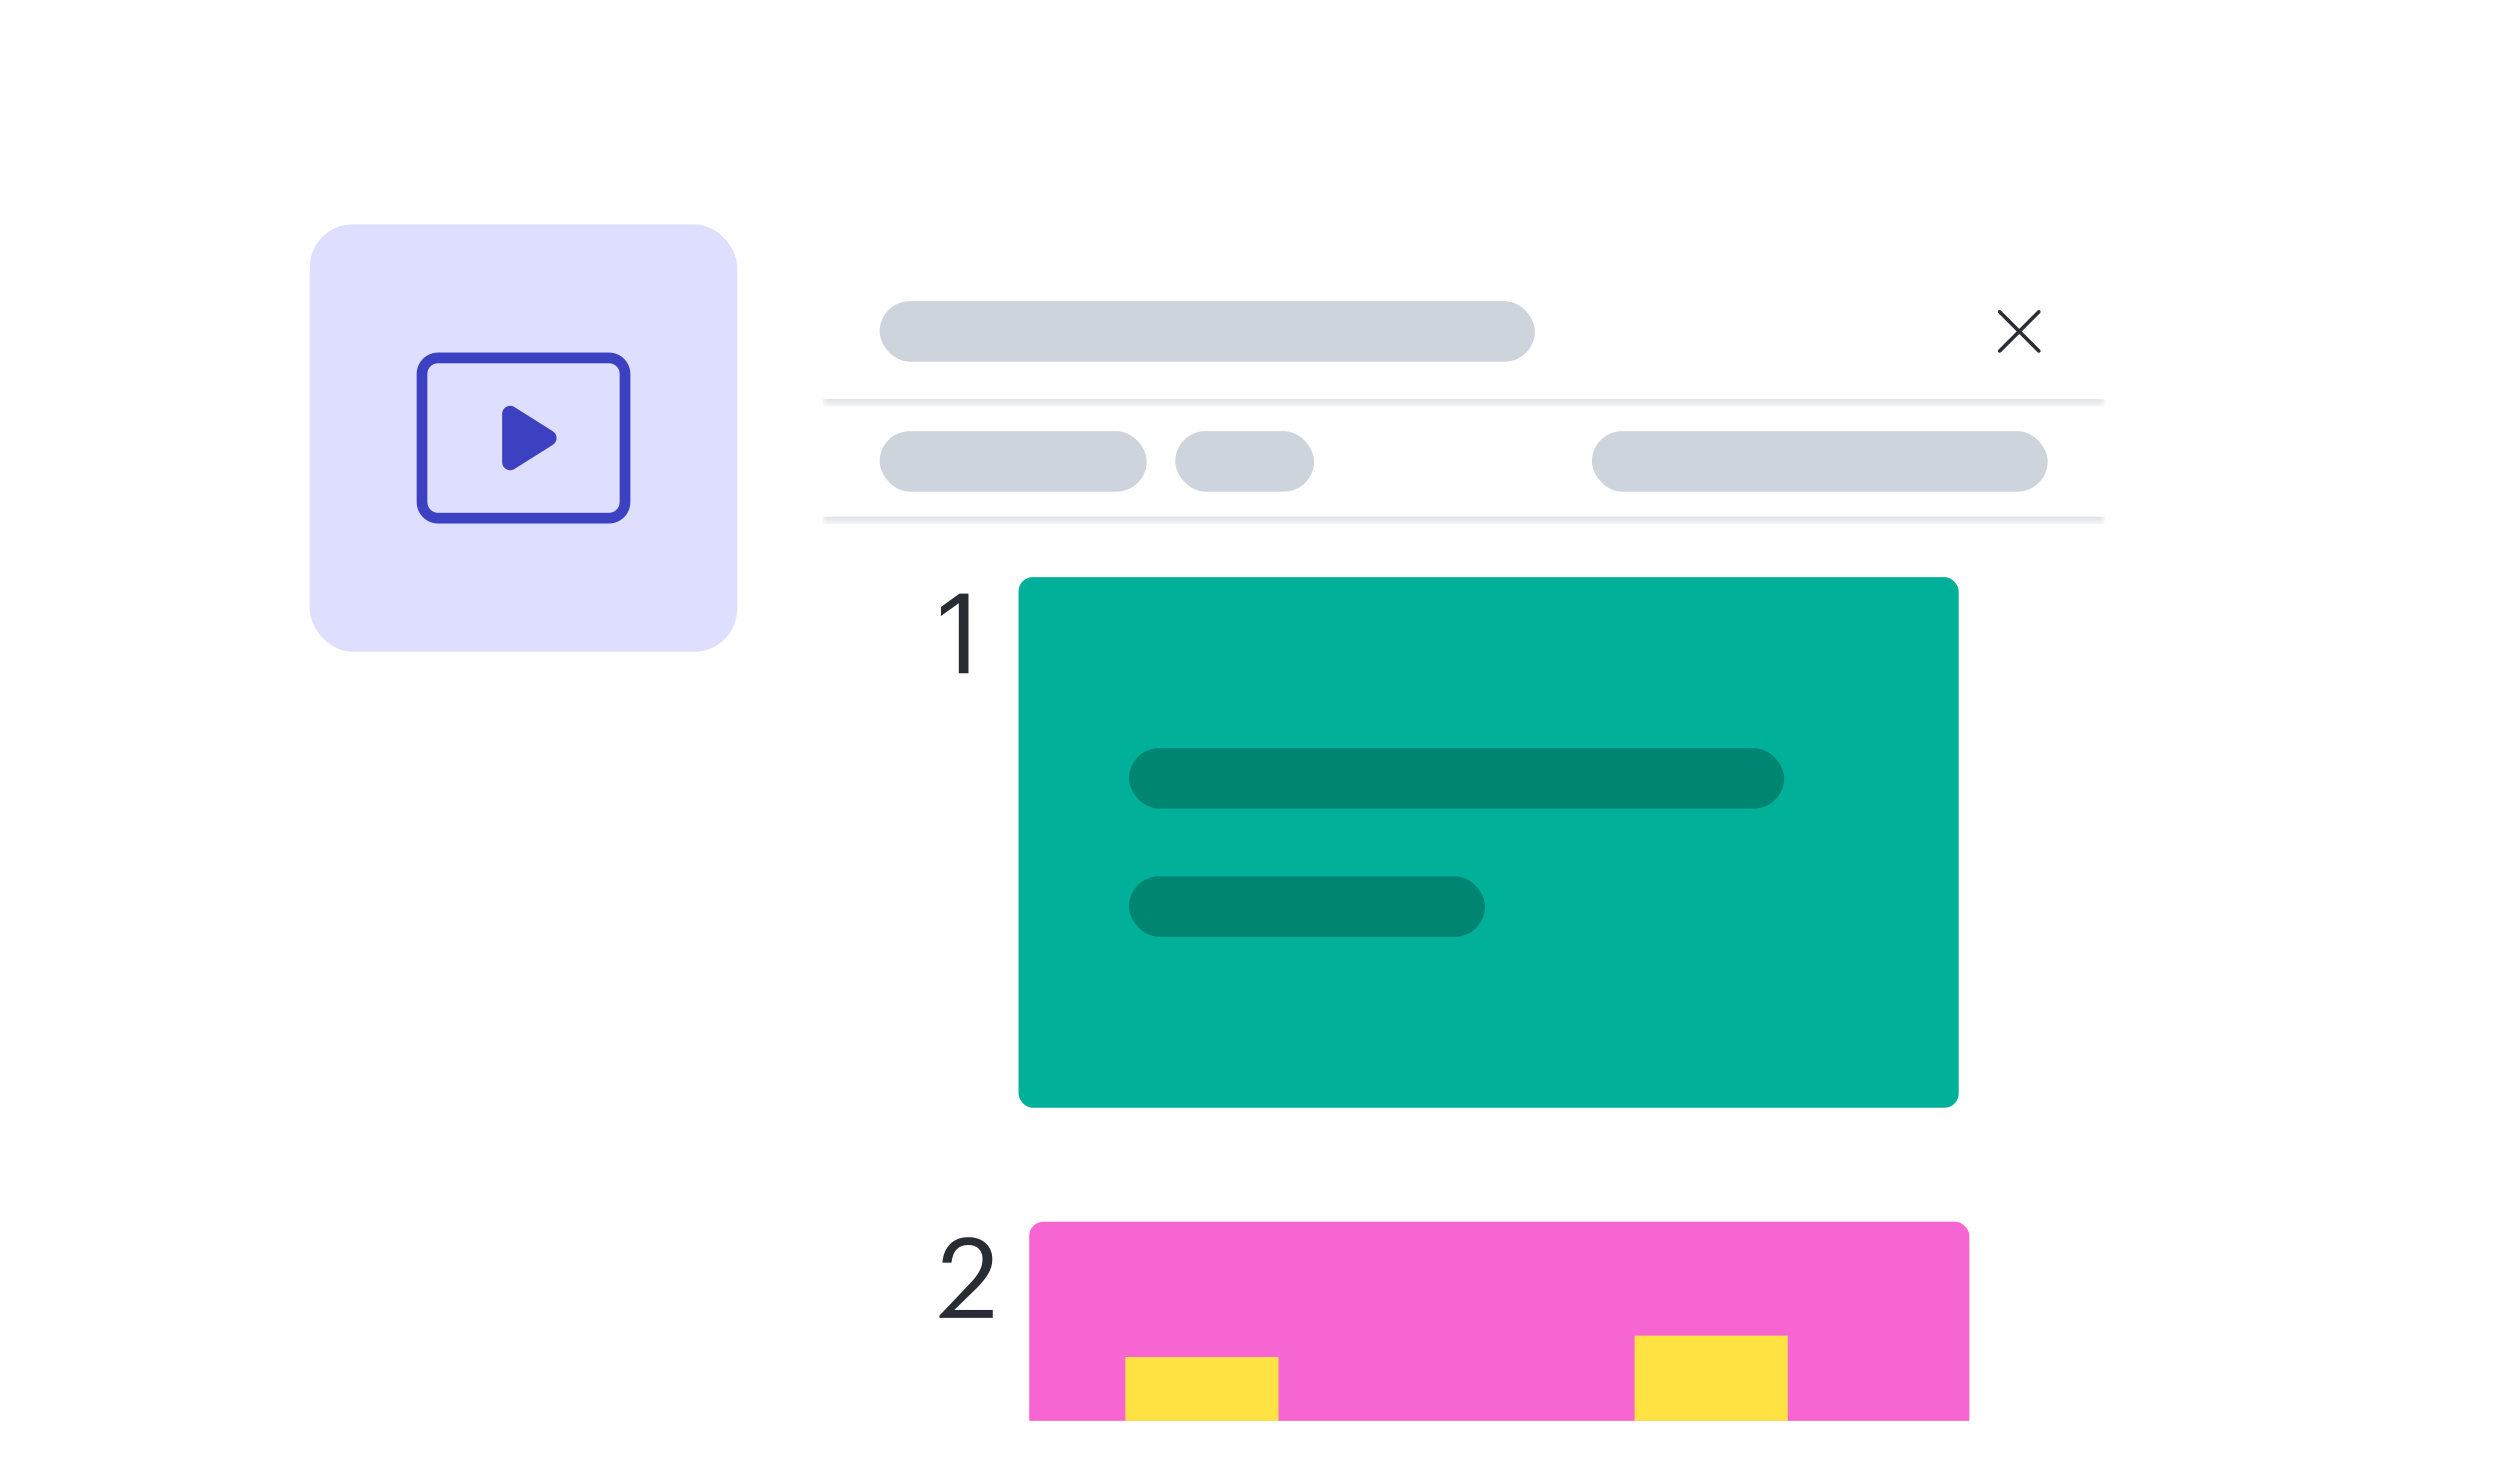 <svg width="234" height="138" viewBox="0 0 234 138" fill="none" xmlns="http://www.w3.org/2000/svg">
<g filter="url(#filter0_d_456_1629)">
<g clip-path="url(#clip0_456_1629)">
<rect x="5" y="4" width="224" height="128" rx="8" fill="white"/>
<g filter="url(#filter1_d_456_1629)">
<rect x="77" y="20" width="120" height="145" rx="2.667" fill="white"/>
<mask id="path-3-inside-1_456_1629" fill="white">
<path d="M77 20H197V33.333H77V20Z"/>
</mask>
<path d="M197 33H77V33.667H197V33Z" fill="#CED4DB" mask="url(#path-3-inside-1_456_1629)"/>
<rect x="82.333" y="23.834" width="61.333" height="5.667" rx="2.833" fill="#CED4DB"/>
<path d="M187.167 24.834L190.833 28.5M190.833 24.834L187.167 28.5" stroke="#282C33" stroke-width="0.333" stroke-linecap="round"/>
<mask id="path-8-inside-2_456_1629" fill="white">
<path d="M77 33.334H197V44.334H77V33.334Z"/>
</mask>
<path d="M197 44H77V44.667H197V44Z" fill="#CED4DB" mask="url(#path-8-inside-2_456_1629)"/>
<rect x="82.333" y="36" width="25" height="5.667" rx="2.833" fill="#CED4DB"/>
<rect x="110" y="36" width="13" height="5.667" rx="2.833" fill="#CED4DB"/>
<rect x="149" y="36" width="42.667" height="5.667" rx="2.833" fill="#CED4DB"/>
<path d="M89.743 52.105L88.074 53.305V52.46L89.805 51.208H90.65V58.667H89.743V52.105Z" fill="#282C33"/>
<rect x="95.334" y="49.667" width="88" height="49.667" rx="1.333" fill="#00B098"/>
<rect x="105.667" y="65.668" width="61.333" height="5.667" rx="2.833" fill="#008573"/>
<rect x="105.667" y="77.666" width="33.333" height="5.667" rx="2.833" fill="#008573"/>
<path d="M87.927 118.791L90.89 115.672C91.231 115.311 91.495 114.956 91.683 114.608C91.871 114.261 91.965 113.895 91.965 113.513C91.965 113.096 91.846 112.769 91.61 112.532C91.38 112.296 91.054 112.178 90.629 112.178C90.191 112.178 89.837 112.306 89.565 112.564C89.301 112.821 89.131 113.245 89.054 113.836H88.209C88.237 113.475 88.31 113.148 88.428 112.856C88.553 112.557 88.72 112.303 88.929 112.094C89.138 111.886 89.385 111.726 89.67 111.614C89.955 111.503 90.275 111.447 90.629 111.447C90.97 111.447 91.28 111.496 91.558 111.594C91.836 111.691 92.072 111.833 92.267 112.021C92.469 112.202 92.622 112.421 92.726 112.678C92.83 112.936 92.883 113.224 92.883 113.544C92.883 114.003 92.747 114.459 92.476 114.911C92.204 115.356 91.839 115.804 91.38 116.256L89.325 118.259H92.924V119H87.927V118.791Z" fill="#282C33"/>
<rect x="96.334" y="110" width="88" height="49.667" rx="1.333" fill="#F765D3"/>
<g filter="url(#filter2_d_456_1629)">
<rect x="105.333" y="122.333" width="14.333" height="14.667" fill="#FFE342"/>
</g>
<g filter="url(#filter3_d_456_1629)">
<rect x="153" y="120.333" width="14.333" height="14.667" fill="#FFE342"/>
</g>
</g>
<rect x="29" y="20" width="40" height="40" rx="4" fill="#DEDEFF"/>
<path d="M47 42.266C47 42.856 47.651 43.215 48.15 42.9L51.744 40.634C52.21 40.34 52.21 39.66 51.744 39.366L48.15 37.1C47.651 36.785 47 37.144 47 37.734L47 42.266Z" fill="#3C41C2"/>
<path fill-rule="evenodd" clip-rule="evenodd" d="M39 34C39 32.895 39.895 32 41 32H57C58.105 32 59 32.895 59 34V46C59 47.105 58.105 48 57 48H41C39.895 48 39 47.105 39 46V34ZM41 33H57C57.552 33 58 33.448 58 34V46C58 46.552 57.552 47 57 47H41C40.448 47 40 46.552 40 46V34C40 33.448 40.448 33 41 33Z" fill="#3C41C2"/>
</g>
</g>
<defs>
<filter id="filter0_d_456_1629" x="0" y="0" width="234" height="138" filterUnits="userSpaceOnUse" color-interpolation-filters="sRGB">
<feFlood flood-opacity="0" result="BackgroundImageFix"/>
<feColorMatrix in="SourceAlpha" type="matrix" values="0 0 0 0 0 0 0 0 0 0 0 0 0 0 0 0 0 0 127 0" result="hardAlpha"/>
<feOffset dy="1"/>
<feGaussianBlur stdDeviation="2.5"/>
<feColorMatrix type="matrix" values="0 0 0 0 0 0 0 0 0 0 0 0 0 0 0 0 0 0 0.15 0"/>
<feBlend mode="normal" in2="BackgroundImageFix" result="effect1_dropShadow_456_1629"/>
<feBlend mode="normal" in="SourceGraphic" in2="effect1_dropShadow_456_1629" result="shape"/>
</filter>
<filter id="filter1_d_456_1629" x="66.944" y="13.296" width="140.112" height="165.112" filterUnits="userSpaceOnUse" color-interpolation-filters="sRGB">
<feFlood flood-opacity="0" result="BackgroundImageFix"/>
<feColorMatrix in="SourceAlpha" type="matrix" values="0 0 0 0 0 0 0 0 0 0 0 0 0 0 0 0 0 0 127 0" result="hardAlpha"/>
<feOffset dy="3.352"/>
<feGaussianBlur stdDeviation="5.028"/>
<feColorMatrix type="matrix" values="0 0 0 0 0 0 0 0 0 0 0 0 0 0 0 0 0 0 0.15 0"/>
<feBlend mode="normal" in2="BackgroundImageFix" result="effect1_dropShadow_456_1629"/>
<feBlend mode="normal" in="SourceGraphic" in2="effect1_dropShadow_456_1629" result="shape"/>
</filter>
<filter id="filter2_d_456_1629" x="103.667" y="121" width="17.667" height="18" filterUnits="userSpaceOnUse" color-interpolation-filters="sRGB">
<feFlood flood-opacity="0" result="BackgroundImageFix"/>
<feColorMatrix in="SourceAlpha" type="matrix" values="0 0 0 0 0 0 0 0 0 0 0 0 0 0 0 0 0 0 127 0" result="hardAlpha"/>
<feOffset dy="0.333"/>
<feGaussianBlur stdDeviation="0.833"/>
<feColorMatrix type="matrix" values="0 0 0 0 0 0 0 0 0 0 0 0 0 0 0 0 0 0 0.15 0"/>
<feBlend mode="normal" in2="BackgroundImageFix" result="effect1_dropShadow_456_1629"/>
<feBlend mode="normal" in="SourceGraphic" in2="effect1_dropShadow_456_1629" result="shape"/>
</filter>
<filter id="filter3_d_456_1629" x="151.334" y="119" width="17.667" height="18" filterUnits="userSpaceOnUse" color-interpolation-filters="sRGB">
<feFlood flood-opacity="0" result="BackgroundImageFix"/>
<feColorMatrix in="SourceAlpha" type="matrix" values="0 0 0 0 0 0 0 0 0 0 0 0 0 0 0 0 0 0 127 0" result="hardAlpha"/>
<feOffset dy="0.333"/>
<feGaussianBlur stdDeviation="0.833"/>
<feColorMatrix type="matrix" values="0 0 0 0 0 0 0 0 0 0 0 0 0 0 0 0 0 0 0.15 0"/>
<feBlend mode="normal" in2="BackgroundImageFix" result="effect1_dropShadow_456_1629"/>
<feBlend mode="normal" in="SourceGraphic" in2="effect1_dropShadow_456_1629" result="shape"/>
</filter>
<clipPath id="clip0_456_1629">
<rect x="5" y="4" width="224" height="128" rx="8" fill="white"/>
</clipPath>
</defs>
</svg>
